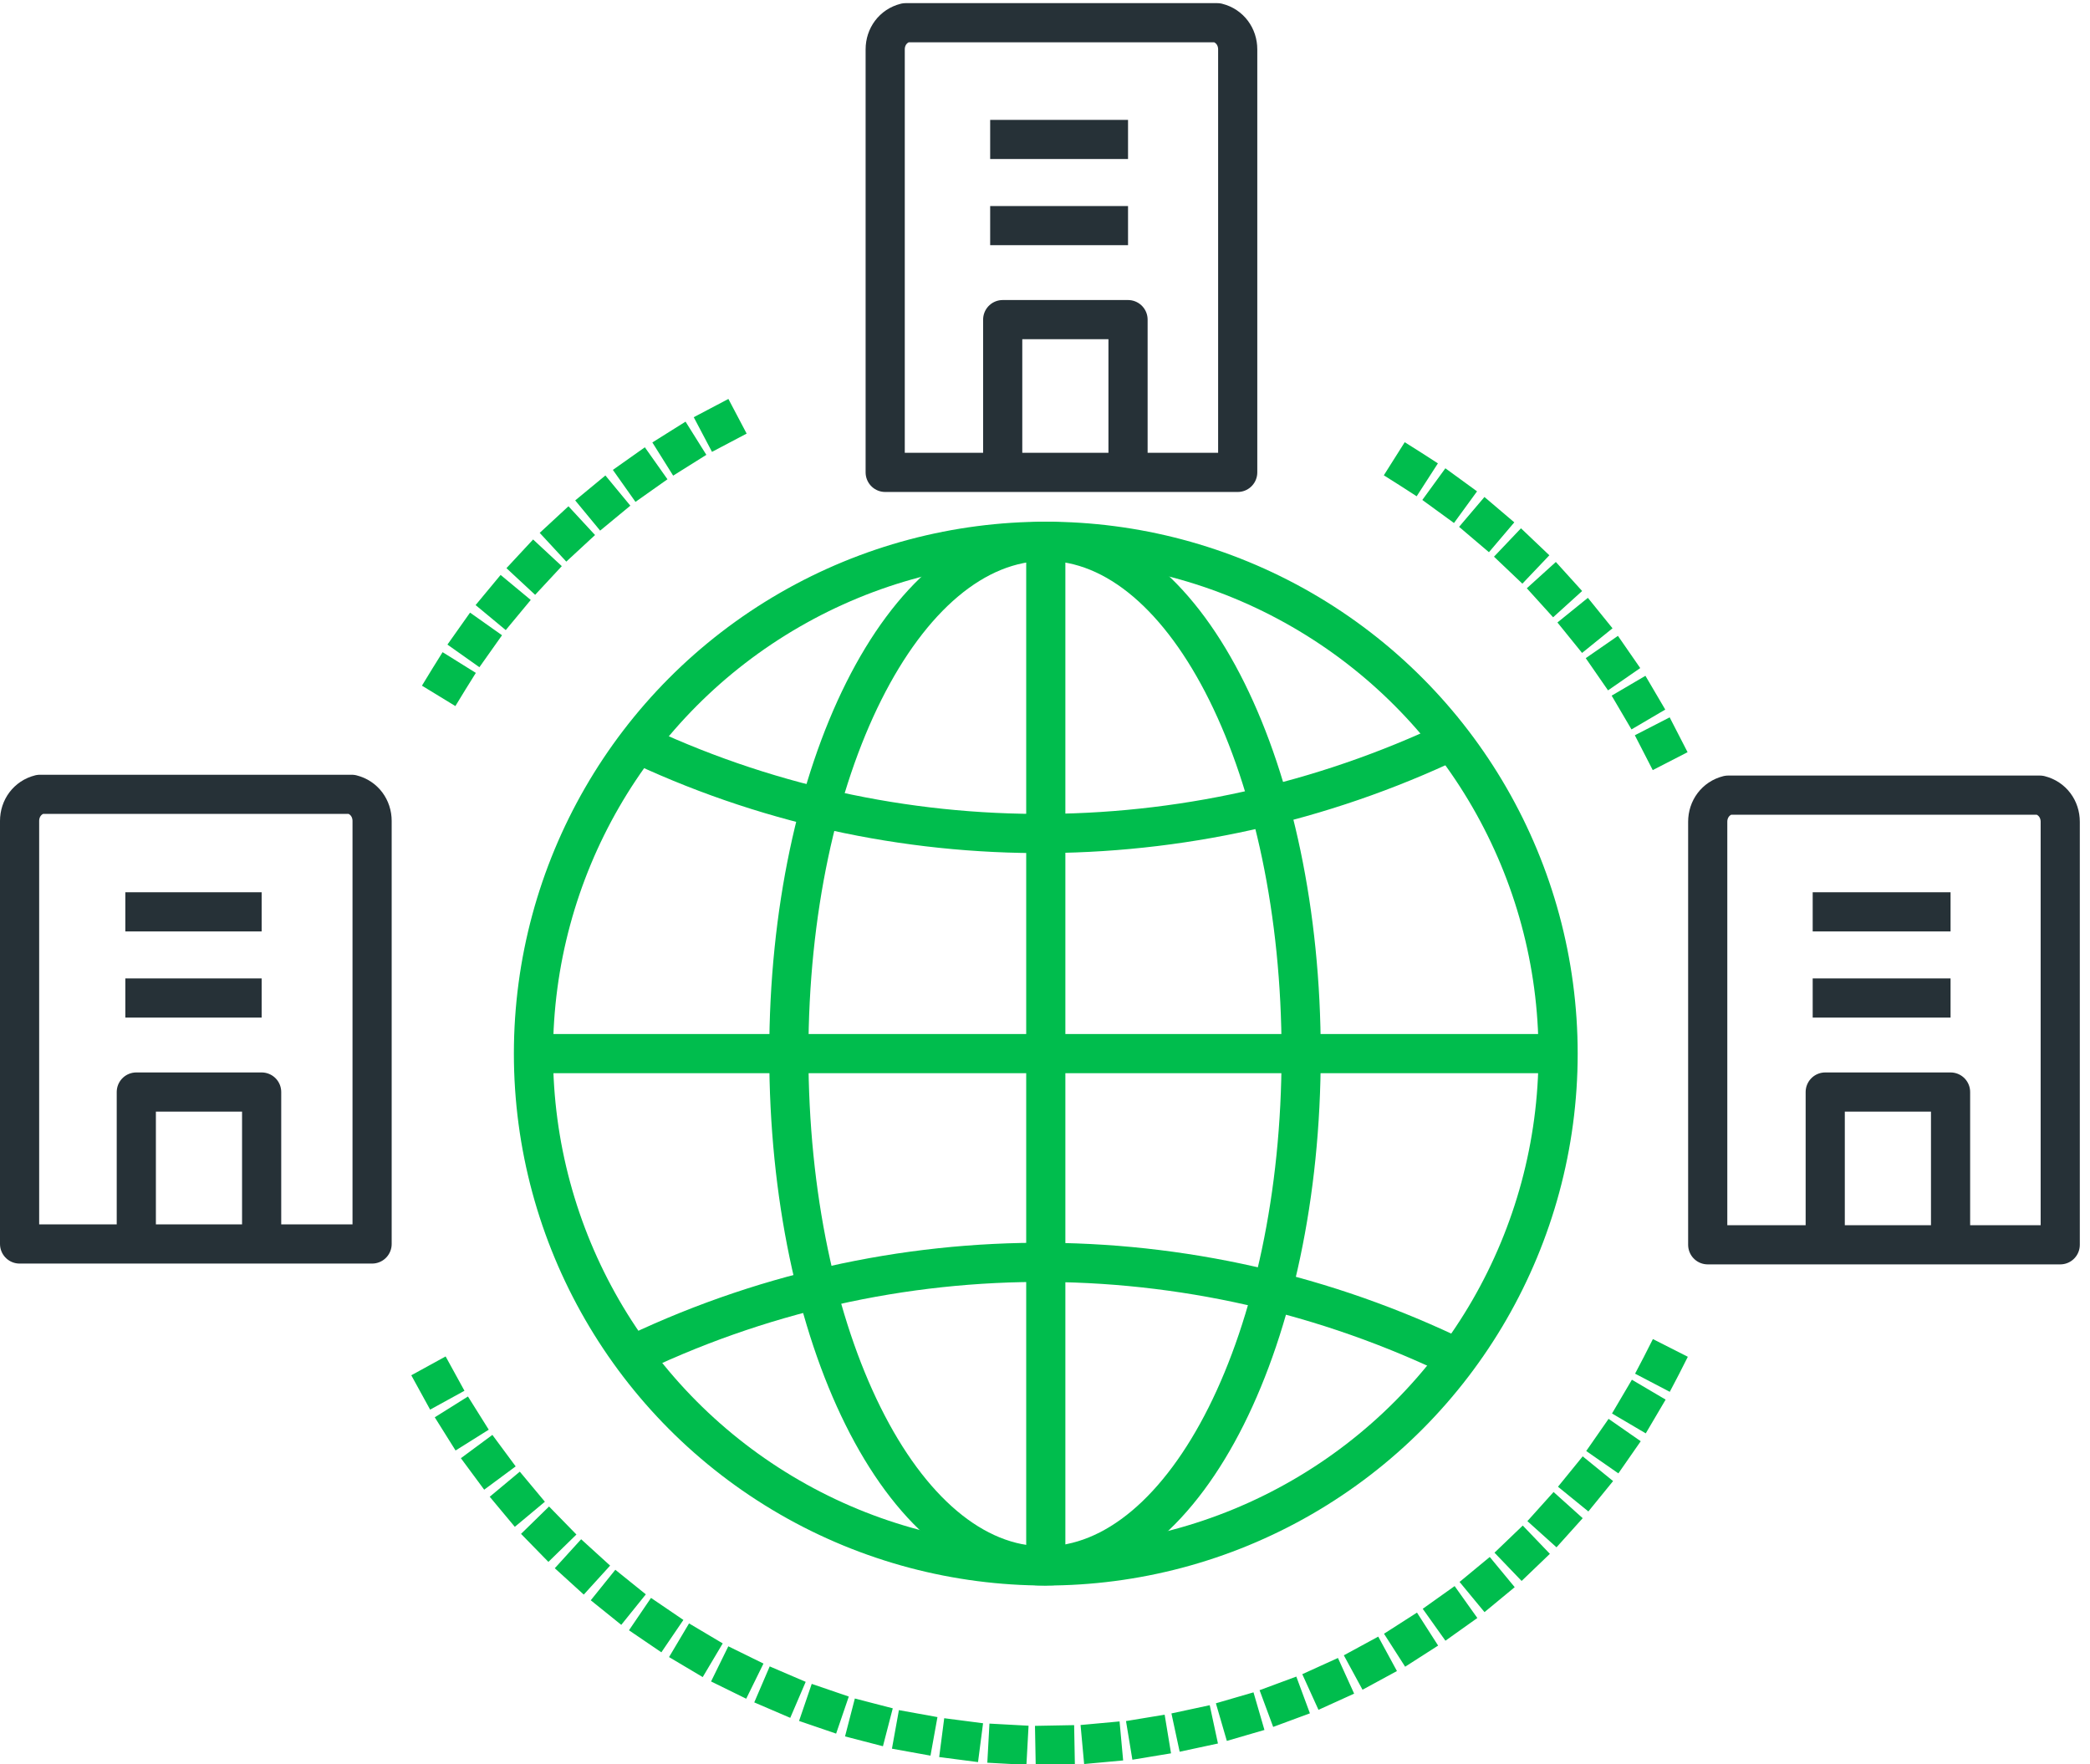 <?xml version="1.0" encoding="utf-8"?>
<!-- Generator: Adobe Illustrator 25.2.1, SVG Export Plug-In . SVG Version: 6.00 Build 0)  -->
<svg version="1.1" id="Layer_1" xmlns="http://www.w3.org/2000/svg" xmlns:xlink="http://www.w3.org/1999/xlink" x="0px" y="0px"
	 width="133.4px" height="112.6px" viewBox="0 0 133.4 112.6" style="enable-background:new 0 0 133.4 112.6;" xml:space="preserve"
	>
<style type="text/css">
	.st0{fill:none;stroke:#00BD4D;stroke-width:2.5;stroke-linecap:square;stroke-miterlimit:10;stroke-dasharray:0,3;}
	.st1{fill:none;stroke:#00BD4D;stroke-width:2.5;stroke-miterlimit:10;}
	.st2{fill:none;stroke:#263137;stroke-width:2.5;stroke-linejoin:round;}
</style>
<g id="deliver-ddi-icon" transform="translate(-402.195 -146.92)">
	<g id="Group_3344" transform="translate(403.445 162.268)">
		<path id="Path_7609" class="st0" d="M27.4,28c4.7-7.7,11.7-13.8,20-17.5"/>
		<path id="Path_7610" class="st0" d="M104.8,71.8c-11,21.7-37.5,30.5-59.2,19.5c-8.4-4.2-15.2-11.1-19.5-19.5"/>
		<path id="Path_7611" class="st0" d="M88.8,14.6c7.6,4.8,13.6,11.8,17.2,20.1"/>
		<circle id="Ellipse_1293" class="st1" cx="65.5" cy="51.9" r="32.7"/>
		<path id="Path_7612" class="st1" d="M92.3,31.5C75.5,39.8,55.8,40,39,31.9"/>
		<path id="Path_7613" class="st1" d="M92.7,71.8c-17-8.6-37-8.8-54.1-0.4"/>
		<path id="Path_7614" class="st1" d="M81.8,51.9c0,18.1-7.3,32.7-16.4,32.7S49.1,70,49.1,51.9s7.3-32.7,16.4-32.7
			S81.8,33.9,81.8,51.9z"/>
		<line id="Line_2165" class="st1" x1="31.7" y1="51.9" x2="99.2" y2="51.9"/>
		<line id="Line_2166" class="st1" x1="65.5" y1="85.7" x2="65.5" y2="18.2"/>
		<g id="Group_3342" transform="translate(0 44.651)">
			<path id="Path_7616_2_" class="st2" d="M0,19.4v-27c0-0.8,0.5-1.5,1.3-1.7h19.9c0.8,0.2,1.3,0.9,1.3,1.7v27H0z"/>
		</g>
	</g>
</g>
<line class="st2" x1="16.7" y1="58.2" x2="8" y2="58.2"/>
<line class="st2" x1="16.7" y1="63.7" x2="8" y2="63.7"/>
<polyline class="st2" points="8.7,78.9 8.7,69.7 16.7,69.7 16.7,78.9 "/>
<g id="Group_3342_1_" transform="translate(0 44.651)">
	<path id="Path_7616_1_" class="st2" d="M109,34.8v-27c0-0.8,0.5-1.5,1.3-1.7h19.9c0.8,0.2,1.3,0.9,1.3,1.7v27H109z"/>
</g>
<line class="st2" x1="124.5" y1="58.2" x2="115.7" y2="58.2"/>
<line class="st2" x1="124.5" y1="63.7" x2="115.7" y2="63.7"/>
<polyline class="st2" points="116.5,78.9 116.5,69.7 124.5,69.7 124.5,78.9 "/>
<g id="Group_3342_2_" transform="translate(0 44.651)">
	<path id="Path_7616_3_" class="st2" d="M56.5-14.5v-27c0-0.8,0.5-1.5,1.3-1.7h19.9c0.8,0.2,1.3,0.9,1.3,1.7v27H56.5z"/>
</g>
<line class="st2" x1="72" y1="8.9" x2="63.2" y2="8.9"/>
<line class="st2" x1="72" y1="14.4" x2="63.2" y2="14.4"/>
<polyline class="st2" points="64,29.7 64,20.4 72,20.4 72,29.7 "/>
</svg>
